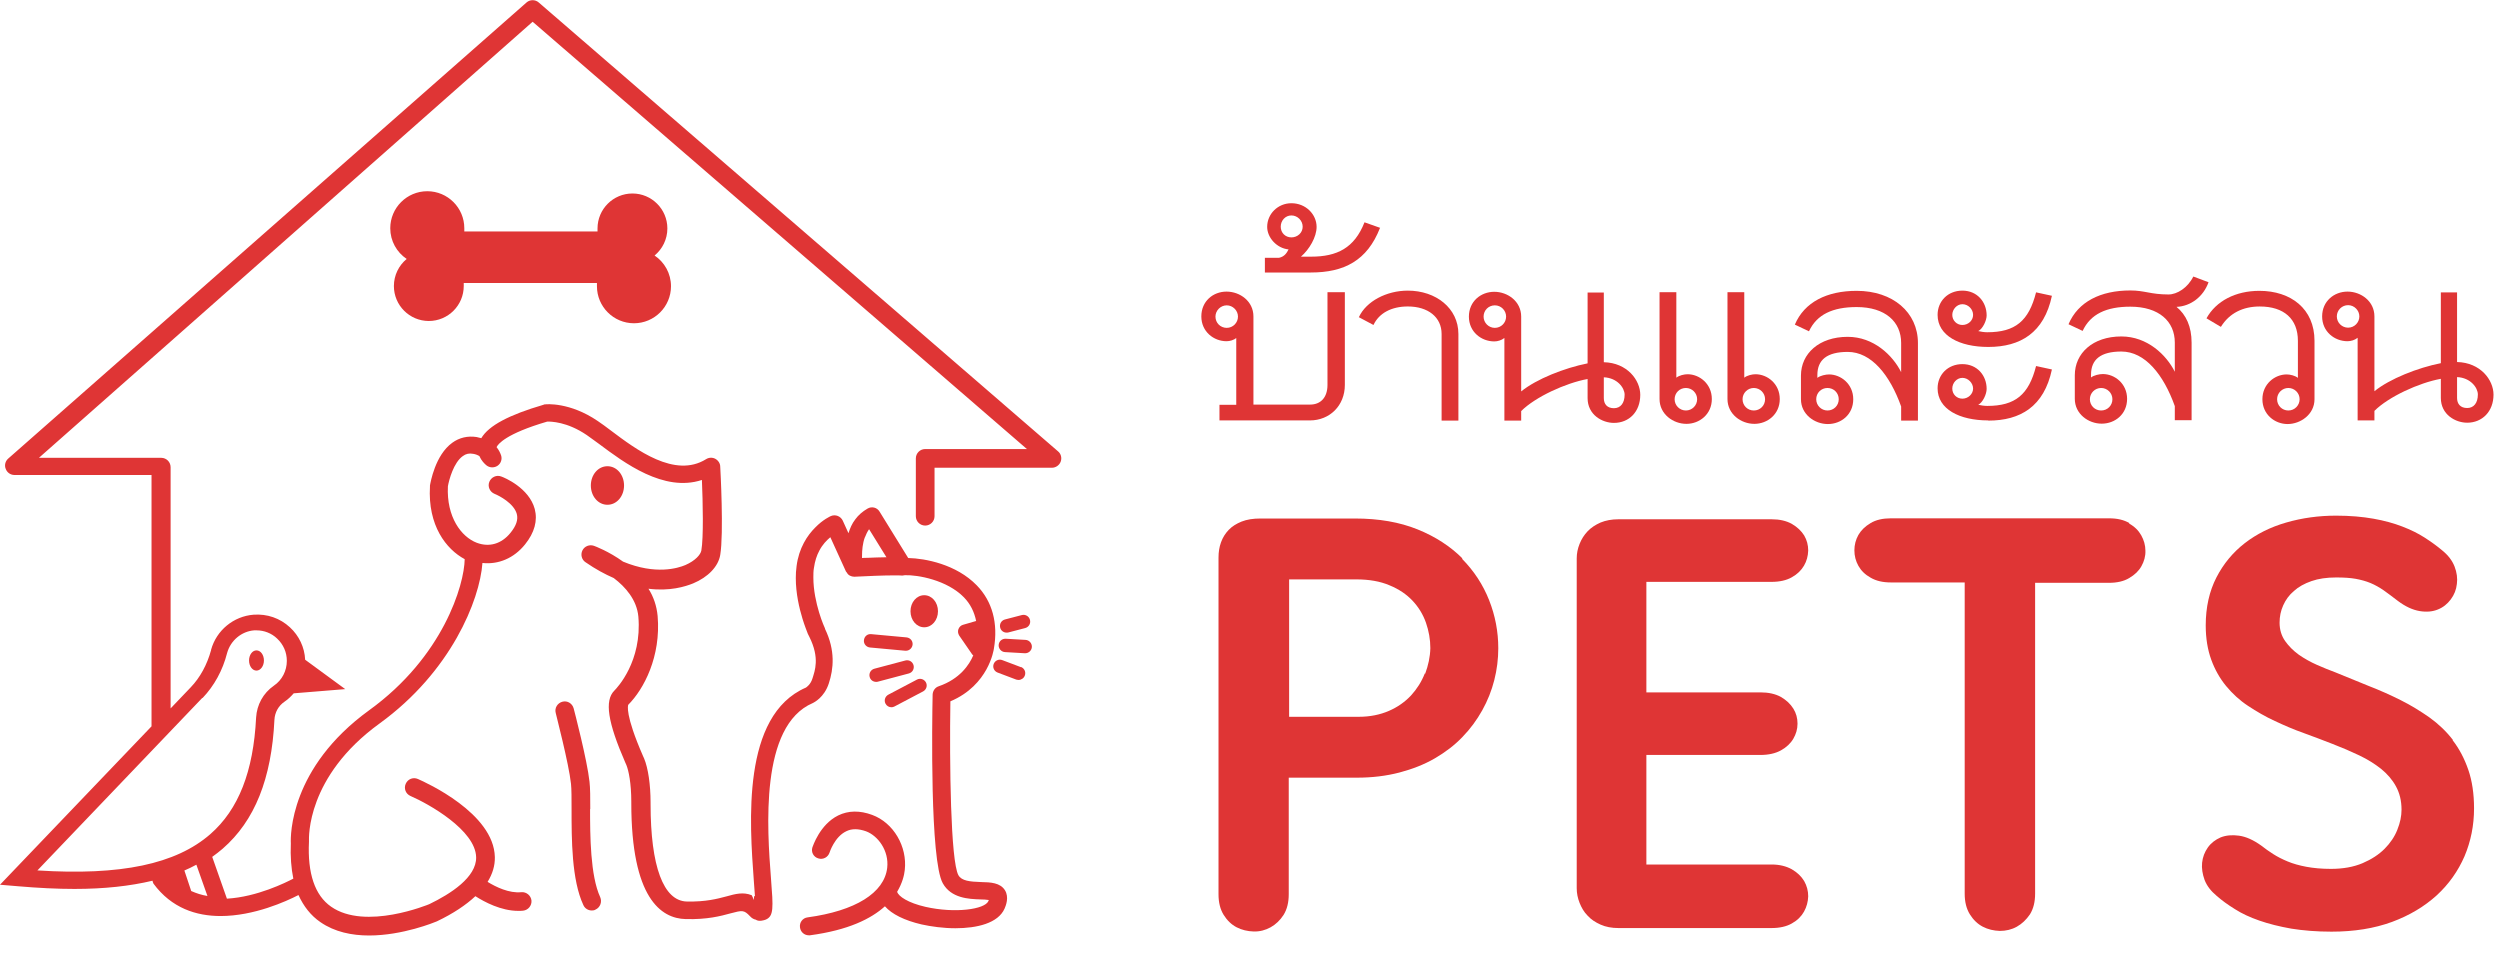 <svg width="131" height="50" viewBox="0 0 131 50" fill="none" xmlns="http://www.w3.org/2000/svg">
<path d="M33.22 16.939C34.29 16.939 35.16 16.07 35.16 14.999C35.16 14.329 34.82 13.739 34.3 13.389C34.71 13.05 34.97 12.54 34.97 11.97C34.97 10.96 34.15 10.139 33.14 10.139C32.13 10.139 31.31 10.96 31.31 11.97C31.31 12.02 31.31 12.079 31.31 12.13H24.33C24.33 12.069 24.33 12.02 24.33 11.96C24.33 10.889 23.46 10.02 22.39 10.02C21.32 10.02 20.45 10.889 20.45 11.96C20.45 12.63 20.79 13.22 21.31 13.569C20.9 13.909 20.64 14.419 20.64 14.989C20.64 15.999 21.46 16.82 22.47 16.82C23.48 16.82 24.3 15.999 24.3 14.989C24.3 14.94 24.3 14.88 24.3 14.829H31.28C31.28 14.889 31.28 14.94 31.28 14.999C31.28 16.07 32.15 16.939 33.22 16.939Z" fill="#DF3535"/>
<path d="M30.93 42.4C30.93 41.79 30.93 41.3 30.89 40.96C30.77 39.84 30.09 37.23 30.06 37.12C29.99 36.86 29.73 36.7 29.47 36.77C29.21 36.84 29.05 37.1 29.12 37.36C29.12 37.39 29.81 40.02 29.92 41.07C29.95 41.35 29.95 41.84 29.95 42.4C29.95 43.97 29.95 46.11 30.57 47.43C30.65 47.61 30.83 47.71 31.01 47.71C31.08 47.71 31.15 47.7 31.21 47.66C31.45 47.55 31.56 47.26 31.45 47.01C30.93 45.88 30.92 43.78 30.92 42.39L30.93 42.4Z" fill="#DF3535"/>
<path d="M31.83 26.45C32.32 26.45 32.7 26 32.7 25.44C32.7 24.88 32.32 24.43 31.83 24.43C31.34 24.43 30.96 24.88 30.96 25.44C30.96 26 31.34 26.45 31.83 26.45Z" fill="#DF3535"/>
<path d="M28.23 0.13C28.05 -0.03 27.77 -0.03 27.59 0.13L0.43 24.03C0.28 24.16 0.22 24.38 0.3 24.57C0.37 24.76 0.55 24.89 0.76 24.89H7.94V38.06L0 46.36L0.95 46.44C2 46.53 2.99 46.58 3.9 46.58C5.47 46.58 6.81 46.43 7.99 46.15C8.01 46.2 8.01 46.25 8.04 46.3C8.99 47.59 10.29 48 11.56 48C13.31 48 15 47.23 15.64 46.9C15.91 47.49 16.28 47.97 16.79 48.32C17.54 48.84 18.45 49.02 19.34 49.02C21.1 49.02 22.77 48.33 22.89 48.28C23.75 47.87 24.42 47.42 24.91 46.96C25.38 47.26 26.25 47.73 27.16 47.73C27.24 47.73 27.33 47.73 27.41 47.72C27.68 47.69 27.87 47.45 27.85 47.19C27.82 46.92 27.58 46.73 27.32 46.75C26.68 46.82 25.97 46.47 25.55 46.21C25.81 45.79 25.94 45.36 25.93 44.91C25.88 42.61 22.31 41 21.9 40.82C21.65 40.71 21.37 40.82 21.26 41.07C21.15 41.32 21.26 41.6 21.51 41.71C22.46 42.12 24.92 43.5 24.95 44.92C24.97 45.97 23.61 46.84 22.49 47.38C22.46 47.39 19.15 48.77 17.35 47.51C16.5 46.92 16.11 45.77 16.19 44.11C16.19 44.09 16.19 44.07 16.19 44.06C16.19 43.92 16.04 40.7 19.89 37.91C23.63 35.2 25.14 31.45 25.28 29.5C26.12 29.59 26.93 29.25 27.51 28.53C28.01 27.91 28.18 27.28 28.02 26.67C27.72 25.56 26.42 25.02 26.27 24.97C26.02 24.87 25.74 25 25.64 25.25C25.54 25.5 25.67 25.78 25.92 25.88C26.17 25.98 26.93 26.38 27.08 26.93C27.16 27.23 27.05 27.55 26.75 27.92C26.28 28.5 25.64 28.69 24.98 28.44C24.17 28.13 23.39 27.09 23.47 25.48C23.53 25.14 23.77 24.24 24.25 23.9C24.41 23.78 24.58 23.74 24.79 23.78C24.93 23.8 25.04 23.85 25.12 23.9C25.22 24.13 25.39 24.31 25.51 24.4C25.68 24.52 25.91 24.52 26.08 24.4C26.25 24.28 26.32 24.06 26.26 23.87C26.22 23.75 26.15 23.59 26.02 23.43C26.09 23.28 26.49 22.73 28.68 22.09C28.86 22.09 29.71 22.09 30.75 22.8C30.94 22.93 31.16 23.1 31.4 23.27C32.7 24.24 34.78 25.81 36.78 25.15C36.83 26.33 36.87 28.17 36.75 28.85C36.71 29.06 36.44 29.38 35.91 29.61C35.53 29.77 34.36 30.14 32.65 29.43C31.9 28.89 31.18 28.62 31.12 28.6C30.89 28.52 30.63 28.62 30.52 28.84C30.41 29.06 30.48 29.33 30.68 29.46C31.2 29.82 31.7 30.09 32.16 30.29C32.77 30.75 33.37 31.43 33.45 32.31C33.65 34.66 32.34 36.04 32.19 36.19C31.67 36.71 31.84 37.84 32.77 39.97L32.82 40.08C32.94 40.37 33.08 41.04 33.08 42.02V42.08C33.08 47.05 34.63 48.13 35.93 48.16C37.06 48.19 37.77 48 38.28 47.86C38.89 47.7 38.98 47.67 39.3 48.01C39.4 48.12 39.5 48.17 39.6 48.19C39.77 48.31 40.04 48.22 40.12 48.19C40.55 48.01 40.52 47.58 40.4 46.04C40.2 43.44 39.8 38.03 42.59 36.84C42.65 36.81 43.19 36.55 43.43 35.81C43.68 35.05 43.78 34.09 43.23 32.95C43.23 32.95 43.23 32.94 43.23 32.93C43.23 32.93 43.07 32.59 42.92 32.09C42.77 31.59 42.62 30.93 42.62 30.26C42.62 30.09 42.62 29.92 42.65 29.76C42.7 29.4 42.8 29.1 42.93 28.86C43.1 28.53 43.32 28.31 43.51 28.15L44.33 29.95C44.33 29.95 44.34 29.96 44.35 29.97C44.39 30.04 44.44 30.11 44.51 30.15C44.52 30.15 44.53 30.16 44.55 30.17C44.61 30.2 44.68 30.22 44.76 30.22C44.77 30.22 44.78 30.22 44.79 30.22C44.79 30.22 44.87 30.22 45 30.21C45.39 30.19 46.26 30.15 46.84 30.15C47.03 30.15 47.2 30.15 47.29 30.16C47.33 30.16 47.37 30.14 47.42 30.14C48.09 30.12 49.62 30.39 50.51 31.3C50.85 31.65 51.05 32.06 51.15 32.54L50.46 32.74C50.35 32.77 50.26 32.86 50.22 32.97C50.18 33.08 50.2 33.2 50.26 33.3L50.95 34.3C50.95 34.3 50.98 34.32 51 34.34C50.79 34.84 50.29 35.58 49.19 35.96C49 36.02 48.88 36.2 48.87 36.39C48.84 37.83 48.73 45.07 49.4 46.28C49.84 47.07 50.76 47.11 51.38 47.13C51.51 47.13 51.69 47.14 51.81 47.16C51.81 47.18 51.8 47.2 51.79 47.22C51.6 47.65 50.05 47.87 48.5 47.52C47.58 47.31 47.08 46.97 47.01 46.73C47.28 46.28 47.38 45.87 47.41 45.59C47.55 44.36 46.82 43.11 45.7 42.7C45.05 42.46 44.45 42.47 43.92 42.73C42.95 43.21 42.59 44.36 42.57 44.4C42.49 44.65 42.63 44.91 42.88 44.98C43.13 45.06 43.39 44.92 43.47 44.67C43.47 44.67 43.73 43.85 44.34 43.56C44.64 43.41 44.98 43.42 45.38 43.56C46 43.79 46.59 44.57 46.49 45.47C46.34 46.79 44.82 47.73 42.32 48.07C42.06 48.1 41.88 48.34 41.92 48.6C41.95 48.84 42.15 49.01 42.38 49.01C42.4 49.01 42.42 49.01 42.44 49.01C44.46 48.74 45.65 48.14 46.37 47.49C46.73 47.9 47.39 48.23 48.29 48.44C48.79 48.55 49.43 48.64 50.06 48.64C51.19 48.64 52.3 48.38 52.64 47.61C52.7 47.47 52.89 47.02 52.66 46.65C52.41 46.25 51.9 46.23 51.41 46.22C50.82 46.2 50.39 46.16 50.22 45.86C49.81 45.11 49.75 40.01 49.8 36.75C51.81 35.9 52.07 34.05 52.08 33.99C52.31 32.66 52 31.51 51.18 30.67C50.11 29.57 48.49 29.26 47.59 29.24L46.09 26.81C45.96 26.59 45.68 26.52 45.46 26.65C45.2 26.8 44.98 26.99 44.82 27.21C44.64 27.44 44.54 27.69 44.46 27.94L44.16 27.28C44.05 27.05 43.78 26.94 43.54 27.04C43.5 27.06 43.13 27.22 42.72 27.64C42.51 27.85 42.3 28.11 42.12 28.45C41.94 28.79 41.8 29.19 41.74 29.67C41.71 29.88 41.7 30.09 41.7 30.29C41.7 31.1 41.88 31.86 42.05 32.42C42.16 32.78 42.27 33.05 42.33 33.21C42.33 33.21 42.36 33.27 42.38 33.31L42.41 33.37C42.97 34.49 42.69 35.16 42.58 35.53C42.48 35.87 42.27 36 42.23 36.03C38.85 37.49 39.28 43.12 39.5 46.15C39.52 46.42 39.54 46.72 39.56 46.97C39.54 46.97 39.52 46.96 39.51 46.95V47.16L39.39 46.91C38.95 46.73 38.53 46.84 38.07 46.97C37.58 47.1 36.98 47.26 35.99 47.24C34.76 47.21 34.09 45.39 34.09 42.13V42.06C34.09 41.11 33.96 40.24 33.75 39.74L33.7 39.63C32.73 37.41 32.91 36.96 32.92 36.93C33.74 36.11 34.64 34.4 34.46 32.28C34.41 31.74 34.24 31.26 33.98 30.85C35.09 30.99 35.9 30.74 36.32 30.57C37.11 30.24 37.64 29.68 37.74 29.08C37.93 27.96 37.75 24.59 37.74 24.45C37.74 24.28 37.63 24.12 37.48 24.04C37.33 23.96 37.14 23.97 37 24.06C35.36 25.08 33.34 23.56 32.01 22.56C31.76 22.37 31.53 22.2 31.32 22.06C29.85 21.06 28.61 21.18 28.56 21.19C28.53 21.19 28.5 21.19 28.48 21.21C26.67 21.74 25.61 22.3 25.22 22.96C25.14 22.94 25.06 22.92 24.97 22.9C24.51 22.83 24.07 22.93 23.7 23.2C22.8 23.85 22.56 25.28 22.53 25.44C22.53 25.46 22.53 25.47 22.53 25.49C22.41 27.54 23.38 28.78 24.35 29.3C24.33 30.64 23.23 34.41 19.34 37.22C15.19 40.23 15.22 43.79 15.24 44.19C15.21 44.88 15.26 45.5 15.37 46.04C14.99 46.24 13.47 47 11.89 47.09L11.12 44.9C11.31 44.76 11.5 44.62 11.67 44.47C13.35 43.01 14.23 40.8 14.38 37.72C14.4 37.33 14.59 36.98 14.92 36.76C15.1 36.64 15.25 36.49 15.39 36.33L18.09 36.11L15.99 34.57C15.96 33.92 15.67 33.31 15.19 32.87C14.67 32.39 14 32.16 13.29 32.21C12.24 32.29 11.34 33.03 11.06 34.05V34.07C10.85 34.83 10.49 35.5 9.99 36.02L8.94 37.12V24.48C8.94 24.21 8.72 23.99 8.45 23.99H2.04L27.91 1.14L53.81 23.53H48.48C48.21 23.53 47.99 23.75 47.99 24.02V27.05C47.99 27.32 48.21 27.54 48.48 27.54C48.75 27.54 48.97 27.32 48.97 27.05V24.51H55.12C55.32 24.51 55.51 24.38 55.58 24.19C55.65 24 55.6 23.78 55.44 23.65L28.23 0.13ZM45.32 28.16C45.38 28 45.45 27.86 45.54 27.73L46.45 29.2C46.12 29.2 45.76 29.22 45.45 29.23C45.35 29.23 45.25 29.23 45.17 29.24C45.17 29.2 45.17 29.17 45.17 29.13C45.17 28.84 45.2 28.47 45.32 28.15V28.16ZM9.65 45.62C9.87 45.53 10.08 45.42 10.29 45.31L10.87 46.95C10.57 46.9 10.29 46.81 10.02 46.69L9.66 45.61L9.65 45.62ZM10.62 36.57C11.22 35.94 11.67 35.13 11.9 34.22C12.08 33.56 12.66 33.08 13.32 33.03C13.36 33.03 13.4 33.03 13.44 33.03C13.84 33.03 14.23 33.18 14.52 33.46C14.85 33.77 15.03 34.18 15.03 34.63C15.03 35.15 14.78 35.64 14.35 35.93C13.79 36.32 13.46 36.93 13.42 37.6C13.28 40.42 12.5 42.42 11.02 43.71C9.22 45.28 6.33 45.89 1.96 45.61L10.6 36.57H10.62Z" fill="#DF3535"/>
<path d="M13.44 35.14C13.65 35.14 13.83 34.9 13.83 34.61C13.83 34.32 13.66 34.08 13.44 34.08C13.22 34.08 13.05 34.32 13.05 34.61C13.05 34.9 13.22 35.14 13.44 35.14Z" fill="#DF3535"/>
<path d="M49.15 32.029C49.15 31.559 48.83 31.189 48.43 31.189C48.03 31.189 47.71 31.559 47.71 32.029C47.71 32.499 48.03 32.87 48.43 32.87C48.83 32.87 49.15 32.499 49.15 32.029Z" fill="#DF3535"/>
<path d="M47.87 34.86C47.82 34.67 47.63 34.56 47.44 34.61L45.82 35.04C45.63 35.09 45.52 35.28 45.57 35.47C45.61 35.63 45.75 35.73 45.91 35.73C45.94 35.73 45.97 35.73 46 35.72L47.62 35.29C47.81 35.24 47.92 35.05 47.87 34.86Z" fill="#DF3535"/>
<path d="M46.71 37.06C46.76 37.06 46.82 37.05 46.87 37.02L48.37 36.23C48.54 36.14 48.61 35.93 48.52 35.76C48.43 35.59 48.22 35.52 48.05 35.61L46.55 36.4C46.38 36.49 46.31 36.7 46.4 36.87C46.46 36.99 46.58 37.06 46.71 37.06Z" fill="#DF3535"/>
<path d="M45.65 33.229C45.45 33.209 45.29 33.349 45.27 33.549C45.25 33.739 45.39 33.909 45.59 33.929L47.44 34.099H47.47C47.65 34.099 47.8 33.959 47.82 33.779C47.84 33.589 47.7 33.419 47.5 33.399L45.65 33.229Z" fill="#DF3535"/>
<path d="M52.75 33.15C52.75 33.15 52.81 33.15 52.84 33.14L53.72 32.91C53.91 32.86 54.02 32.67 53.97 32.48C53.92 32.29 53.73 32.18 53.54 32.23L52.66 32.46C52.47 32.51 52.36 32.7 52.41 32.89C52.45 33.05 52.59 33.15 52.75 33.15Z" fill="#DF3535"/>
<path d="M53.5 34.96L52.52 34.59C52.34 34.52 52.14 34.61 52.07 34.79C52 34.97 52.09 35.17 52.27 35.24L53.25 35.61C53.25 35.61 53.33 35.63 53.37 35.63C53.51 35.63 53.65 35.54 53.7 35.4C53.77 35.22 53.68 35.02 53.5 34.95V34.96Z" fill="#DF3535"/>
<path d="M53.74 33.53L52.7 33.47C52.5 33.46 52.34 33.61 52.33 33.8C52.32 33.99 52.47 34.16 52.66 34.17L53.7 34.23H53.72C53.9 34.23 54.06 34.09 54.07 33.9C54.08 33.71 53.93 33.54 53.74 33.53Z" fill="#DF3535"/>
<path d="M104.19 22.04C105.87 22.04 107.11 21.3 107.52 19.36L106.69 19.18C106.31 20.68 105.6 21.27 104.13 21.27C103.98 21.27 103.78 21.24 103.66 21.21C103.9 21.09 104.1 20.65 104.1 20.38C104.1 19.67 103.6 19.08 102.83 19.08C102.06 19.08 101.53 19.64 101.53 20.35C101.53 21.44 102.68 22.03 104.18 22.03L104.19 22.04ZM102.83 19.8C103.13 19.8 103.39 20.07 103.39 20.36C103.39 20.65 103.13 20.89 102.83 20.89C102.53 20.89 102.3 20.66 102.3 20.36C102.3 20.06 102.54 19.8 102.83 19.8Z" fill="#DF3535"/>
<path d="M91.93 22.21C92.61 22.21 93.26 21.71 93.26 20.91C93.26 20.11 92.61 19.61 91.99 19.61C91.81 19.61 91.55 19.67 91.4 19.79V15.31H90.52V20.91C90.52 21.7 91.23 22.21 91.93 22.21ZM91.9 20.33C92.22 20.33 92.49 20.59 92.49 20.92C92.49 21.25 92.23 21.51 91.9 21.51C91.57 21.51 91.31 21.25 91.31 20.92C91.31 20.59 91.58 20.33 91.9 20.33Z" fill="#DF3535"/>
<path d="M116.38 17.12C116.82 16.41 117.53 16.06 118.41 16.06C119.68 16.06 120.41 16.71 120.41 17.86V19.8C120.26 19.68 120 19.62 119.82 19.62C119.2 19.62 118.55 20.12 118.55 20.92C118.55 21.72 119.2 22.22 119.87 22.22C120.54 22.22 121.28 21.72 121.28 20.92V17.86C121.28 16.18 120.04 15.24 118.39 15.24C117.15 15.24 116.12 15.77 115.62 16.68L116.36 17.12H116.38ZM120.5 20.92C120.5 21.24 120.24 21.51 119.91 21.51C119.58 21.51 119.32 21.25 119.32 20.92C119.32 20.59 119.59 20.33 119.91 20.33C120.23 20.33 120.5 20.59 120.5 20.92Z" fill="#DF3535"/>
<path d="M104.19 18.18C105.87 18.18 107.11 17.439 107.52 15.499L106.69 15.319C106.31 16.82 105.6 17.41 104.13 17.41C103.98 17.41 103.78 17.38 103.66 17.349C103.9 17.23 104.1 16.79 104.1 16.529C104.1 15.819 103.6 15.229 102.83 15.229C102.06 15.229 101.53 15.79 101.53 16.5C101.53 17.59 102.68 18.18 104.18 18.18H104.19ZM102.83 15.94C103.13 15.94 103.39 16.2 103.39 16.5C103.39 16.799 103.13 17.029 102.83 17.029C102.53 17.029 102.3 16.79 102.3 16.5C102.3 16.209 102.54 15.94 102.83 15.94Z" fill="#DF3535"/>
<path d="M128.75 18.97V15.32H127.9V19.03C126.69 19.27 125.22 19.85 124.42 20.5V16.58C124.42 15.78 123.71 15.28 123.01 15.28C122.31 15.28 121.68 15.78 121.68 16.58C121.68 17.38 122.33 17.88 123.01 17.88C123.19 17.88 123.39 17.82 123.54 17.7V22.03H124.42V21.53C125.16 20.79 126.75 20.06 127.9 19.85V20.85C127.9 21.73 128.67 22.15 129.28 22.15C130.07 22.15 130.66 21.56 130.66 20.68C130.66 19.91 129.98 19 128.75 18.97ZM123.04 17.17C122.72 17.17 122.45 16.91 122.45 16.58C122.45 16.25 122.72 15.99 123.04 15.99C123.36 15.99 123.63 16.26 123.63 16.58C123.63 16.9 123.37 17.17 123.04 17.17ZM129.28 21.38C128.93 21.38 128.75 21.17 128.75 20.85V19.76C129.46 19.79 129.84 20.32 129.84 20.67C129.84 21.11 129.63 21.38 129.28 21.38Z" fill="#DF3535"/>
<path d="M88.37 22.21C89.05 22.21 89.7 21.71 89.7 20.91C89.7 20.11 89.05 19.61 88.43 19.61C88.25 19.61 87.99 19.67 87.84 19.79V15.31H86.96V20.91C86.96 21.7 87.67 22.21 88.37 22.21ZM88.34 20.33C88.66 20.33 88.93 20.59 88.93 20.92C88.93 21.25 88.66 21.51 88.34 21.51C88.02 21.51 87.75 21.25 87.75 20.92C87.75 20.59 88.01 20.33 88.34 20.33Z" fill="#DF3535"/>
<path d="M64.78 17.71V21.21H63.9V22.03H68.64C69.67 22.03 70.47 21.26 70.47 20.17V15.31H69.56V20.17C69.56 20.82 69.21 21.2 68.65 21.2H65.68V16.58C65.68 15.78 64.97 15.28 64.27 15.28C63.57 15.28 62.95 15.78 62.95 16.58C62.95 17.38 63.6 17.88 64.27 17.88C64.45 17.88 64.65 17.82 64.8 17.7L64.78 17.71ZM63.69 16.59C63.69 16.27 63.96 16 64.28 16C64.6 16 64.87 16.27 64.87 16.59C64.87 16.91 64.61 17.18 64.28 17.18C63.95 17.18 63.69 16.92 63.69 16.59Z" fill="#DF3535"/>
<path d="M72.32 11.939L71.5 11.649C70.97 12.999 70.06 13.449 68.7 13.449H68.17C68.61 13.069 68.99 12.419 68.99 11.889C68.99 11.239 68.43 10.649 67.67 10.649C66.96 10.649 66.4 11.209 66.4 11.889C66.4 12.449 66.9 13.009 67.52 13.069C67.43 13.249 67.31 13.449 67.02 13.509H66.28V14.279H68.69C70.43 14.279 71.64 13.659 72.31 11.949L72.32 11.939ZM67.67 12.439C67.35 12.439 67.11 12.199 67.11 11.879C67.11 11.559 67.35 11.289 67.67 11.289C67.99 11.289 68.26 11.559 68.26 11.879C68.26 12.199 67.99 12.439 67.67 12.439Z" fill="#DF3535"/>
<path d="M83.19 20.86C83.19 21.74 83.96 22.16 84.57 22.16C85.37 22.16 85.95 21.57 85.95 20.69C85.95 19.92 85.27 19.01 84.04 18.98V15.33H83.19V19.04C81.98 19.28 80.51 19.86 79.71 20.51V16.59C79.71 15.79 79 15.29 78.3 15.29C77.6 15.29 76.97 15.79 76.97 16.59C76.97 17.39 77.62 17.89 78.3 17.89C78.48 17.89 78.68 17.83 78.83 17.71V22.04H79.71V21.54C80.45 20.8 82.04 20.07 83.19 19.86V20.86ZM84.04 19.77C84.75 19.8 85.13 20.33 85.13 20.68C85.13 21.12 84.92 21.39 84.57 21.39C84.22 21.39 84.04 21.18 84.04 20.86V19.77ZM78.33 17.18C78.01 17.18 77.74 16.92 77.74 16.59C77.74 16.26 78 16 78.33 16C78.66 16 78.92 16.27 78.92 16.59C78.92 16.91 78.66 17.18 78.33 17.18Z" fill="#DF3535"/>
<path d="M95.85 19.62C95.67 19.62 95.38 19.68 95.23 19.8V19.65C95.23 18.86 95.73 18.44 96.82 18.44C98.06 18.44 99.03 19.65 99.62 21.3V22.04H100.5V17.98C100.5 16.36 99.18 15.24 97.29 15.24C95.73 15.24 94.55 15.83 94.05 17.01L94.79 17.36C95.2 16.48 96.03 16.09 97.29 16.09C98.79 16.09 99.62 16.86 99.62 17.97V19.5C99.18 18.62 98.18 17.65 96.82 17.65C95.32 17.65 94.37 18.53 94.37 19.68V20.92C94.37 21.71 95.08 22.22 95.78 22.22C96.48 22.22 97.11 21.72 97.11 20.92C97.11 20.12 96.46 19.62 95.84 19.62H95.85ZM95.76 21.51C95.44 21.51 95.17 21.25 95.17 20.92C95.17 20.59 95.43 20.33 95.76 20.33C96.09 20.33 96.35 20.59 96.35 20.92C96.35 21.25 96.09 21.51 95.76 21.51Z" fill="#DF3535"/>
<path d="M71.2 16.619L71.97 17.029C72.26 16.41 72.91 16.059 73.77 16.059C74.83 16.059 75.54 16.619 75.54 17.5V22.04H76.42V17.5C76.42 16.149 75.24 15.229 73.77 15.229C72.65 15.229 71.59 15.79 71.21 16.61L71.2 16.619Z" fill="#DF3535"/>
<path d="M115.73 14.79L114.93 14.49C114.64 15.08 114.08 15.43 113.63 15.43C112.69 15.43 112.39 15.22 111.63 15.22C110.07 15.22 108.89 15.81 108.39 16.99L109.13 17.34C109.54 16.46 110.37 16.07 111.63 16.07C113.13 16.07 113.96 16.84 113.96 17.95V19.48C113.52 18.6 112.52 17.63 111.16 17.63C109.66 17.63 108.72 18.51 108.72 19.66V20.9C108.72 21.69 109.43 22.2 110.13 22.2C110.83 22.2 111.46 21.7 111.46 20.9C111.46 20.1 110.81 19.6 110.19 19.6C110.01 19.6 109.72 19.66 109.57 19.78V19.63C109.57 18.84 110.07 18.42 111.16 18.42C112.4 18.42 113.37 19.63 113.96 21.28V22.02H114.84V17.96C114.84 17.11 114.55 16.49 114.05 16.08C114.79 16.05 115.46 15.55 115.73 14.78V14.79ZM110.1 20.33C110.42 20.33 110.69 20.59 110.69 20.92C110.69 21.25 110.43 21.51 110.1 21.51C109.77 21.51 109.51 21.25 109.51 20.92C109.51 20.59 109.78 20.33 110.1 20.33Z" fill="#DF3535"/>
<path d="M76.63 29.26C76 28.63 75.22 28.12 74.28 27.74C73.34 27.36 72.25 27.17 71.01 27.17H66.04C65.66 27.17 65.34 27.22 65.06 27.33C64.79 27.44 64.56 27.58 64.38 27.77C64.2 27.96 64.07 28.17 63.98 28.42C63.89 28.67 63.85 28.93 63.85 29.22V46.86C63.85 47.29 63.94 47.65 64.12 47.94C64.3 48.23 64.53 48.45 64.8 48.59C65.07 48.73 65.37 48.8 65.69 48.81C66.01 48.82 66.31 48.74 66.58 48.59C66.85 48.44 67.08 48.22 67.26 47.94C67.44 47.65 67.53 47.29 67.53 46.86V40.75H71.09C71.9 40.75 72.64 40.66 73.33 40.48C74.01 40.3 74.63 40.06 75.18 39.74C75.73 39.42 76.22 39.05 76.63 38.62C77.05 38.19 77.39 37.72 77.67 37.22C77.95 36.72 78.16 36.19 78.3 35.64C78.44 35.09 78.51 34.53 78.51 33.97C78.51 33.1 78.35 32.26 78.03 31.45C77.71 30.64 77.24 29.92 76.61 29.28L76.63 29.26ZM74.66 35.29C74.49 35.72 74.25 36.1 73.94 36.44C73.62 36.78 73.24 37.05 72.78 37.25C72.32 37.45 71.79 37.56 71.2 37.56H67.55V30.36H71.07C71.74 30.36 72.32 30.46 72.81 30.67C73.3 30.87 73.7 31.14 74.02 31.48C74.33 31.81 74.57 32.2 74.72 32.63C74.87 33.06 74.95 33.51 74.95 33.96C74.94 34.42 74.84 34.87 74.68 35.3L74.66 35.29Z" fill="#DF3535"/>
<path d="M92.83 30.49C93.25 30.49 93.61 30.41 93.89 30.25C94.18 30.09 94.39 29.88 94.53 29.64C94.67 29.4 94.74 29.14 94.75 28.85C94.75 28.56 94.68 28.3 94.54 28.06C94.39 27.82 94.18 27.62 93.89 27.45C93.6 27.29 93.25 27.21 92.83 27.21H84.81C84.45 27.21 84.14 27.27 83.87 27.38C83.6 27.5 83.37 27.65 83.19 27.84C83.01 28.03 82.87 28.25 82.77 28.5C82.67 28.75 82.62 29 82.62 29.26V46.54C82.62 46.8 82.67 47.06 82.77 47.31C82.87 47.56 83 47.79 83.19 47.98C83.37 48.18 83.6 48.33 83.87 48.45C84.14 48.57 84.45 48.63 84.81 48.63H92.83C93.25 48.63 93.61 48.55 93.89 48.39C94.18 48.23 94.39 48.02 94.53 47.77C94.67 47.52 94.74 47.25 94.75 46.97C94.75 46.68 94.68 46.42 94.54 46.17C94.39 45.92 94.18 45.72 93.89 45.55C93.6 45.39 93.25 45.3 92.83 45.3H86.27V39.56H92.24C92.67 39.56 93.03 39.48 93.32 39.32C93.61 39.16 93.83 38.95 93.97 38.71C94.11 38.47 94.19 38.21 94.19 37.92C94.19 37.63 94.12 37.37 93.97 37.13C93.82 36.89 93.61 36.69 93.32 36.52C93.03 36.36 92.67 36.28 92.24 36.28H86.27V30.49H92.83Z" fill="#DF3535"/>
<path d="M111.58 27.41C111.29 27.24 110.94 27.16 110.52 27.16H99.08C98.66 27.16 98.3 27.24 98.02 27.41C97.73 27.58 97.52 27.79 97.38 28.03C97.24 28.28 97.17 28.55 97.17 28.84C97.17 29.13 97.24 29.4 97.38 29.65C97.52 29.9 97.73 30.11 98.02 30.27C98.31 30.44 98.66 30.52 99.08 30.52H102.95V46.83C102.95 47.26 103.04 47.62 103.22 47.91C103.4 48.2 103.63 48.42 103.9 48.56C104.17 48.7 104.47 48.77 104.79 48.78C105.11 48.78 105.41 48.71 105.68 48.56C105.95 48.41 106.18 48.19 106.37 47.91C106.55 47.62 106.64 47.26 106.64 46.83V30.54H110.51C110.93 30.54 111.29 30.46 111.57 30.29C111.86 30.12 112.07 29.92 112.21 29.67C112.35 29.42 112.43 29.15 112.42 28.86C112.42 28.57 112.34 28.3 112.2 28.05C112.06 27.8 111.85 27.59 111.56 27.43L111.58 27.41Z" fill="#DF3535"/>
<path d="M128.53 38.77C128.18 38.319 127.77 37.929 127.31 37.599C126.84 37.27 126.34 36.959 125.8 36.69C125.26 36.419 124.7 36.169 124.11 35.94C123.53 35.709 122.95 35.469 122.37 35.23C122.07 35.12 121.75 34.989 121.41 34.84C121.07 34.69 120.75 34.51 120.46 34.309C120.17 34.099 119.93 33.859 119.74 33.59C119.55 33.319 119.45 32.999 119.45 32.63C119.45 32.309 119.51 32.01 119.64 31.72C119.77 31.43 119.95 31.18 120.2 30.97C120.44 30.75 120.75 30.579 121.12 30.45C121.49 30.32 121.92 30.259 122.41 30.259C122.81 30.259 123.15 30.279 123.43 30.329C123.71 30.38 123.97 30.45 124.21 30.549C124.45 30.649 124.68 30.779 124.9 30.93C125.12 31.09 125.37 31.27 125.65 31.489C126.05 31.79 126.43 31.959 126.79 32.02C127.15 32.08 127.47 32.05 127.74 31.939C128.02 31.829 128.24 31.649 128.42 31.41C128.6 31.169 128.71 30.899 128.74 30.599C128.78 30.309 128.74 30 128.62 29.689C128.5 29.38 128.29 29.099 127.97 28.84C127.7 28.61 127.39 28.39 127.05 28.169C126.71 27.95 126.32 27.759 125.88 27.59C125.44 27.419 124.93 27.279 124.37 27.18C123.8 27.079 123.15 27.02 122.41 27.02C121.5 27.02 120.63 27.14 119.8 27.38C118.97 27.619 118.25 27.98 117.63 28.459C117.01 28.939 116.51 29.54 116.14 30.259C115.77 30.98 115.58 31.82 115.58 32.77C115.58 33.45 115.68 34.05 115.87 34.569C116.06 35.09 116.32 35.55 116.65 35.95C116.98 36.349 117.36 36.7 117.8 36.989C118.24 37.279 118.7 37.55 119.2 37.779C119.69 38.01 120.2 38.23 120.71 38.41C121.23 38.599 121.73 38.789 122.22 38.98C122.71 39.169 123.18 39.37 123.62 39.58C124.06 39.789 124.44 40.029 124.77 40.289C125.1 40.559 125.36 40.859 125.55 41.209C125.74 41.559 125.84 41.959 125.84 42.429C125.84 42.76 125.77 43.109 125.62 43.48C125.48 43.84 125.25 44.179 124.95 44.48C124.65 44.779 124.27 45.029 123.8 45.23C123.33 45.429 122.78 45.529 122.14 45.529C121.65 45.529 121.22 45.489 120.85 45.419C120.48 45.349 120.16 45.26 119.87 45.139C119.58 45.02 119.33 44.889 119.11 44.749C118.89 44.609 118.68 44.459 118.49 44.309C118.07 44.01 117.69 43.84 117.32 43.789C116.96 43.739 116.64 43.77 116.36 43.88C116.09 43.999 115.86 44.169 115.69 44.41C115.52 44.65 115.42 44.919 115.39 45.209C115.36 45.499 115.41 45.8 115.52 46.109C115.64 46.419 115.85 46.69 116.15 46.94C116.42 47.179 116.74 47.41 117.11 47.639C117.47 47.87 117.9 48.069 118.39 48.239C118.88 48.41 119.44 48.55 120.06 48.66C120.68 48.76 121.39 48.819 122.17 48.819C123.36 48.819 124.41 48.65 125.34 48.309C126.26 47.969 127.04 47.499 127.68 46.919C128.32 46.33 128.8 45.65 129.14 44.87C129.47 44.09 129.64 43.249 129.64 42.359C129.64 41.599 129.54 40.919 129.34 40.34C129.14 39.76 128.87 39.239 128.52 38.789L128.53 38.77Z" fill="#DF3535"/>
</svg>
